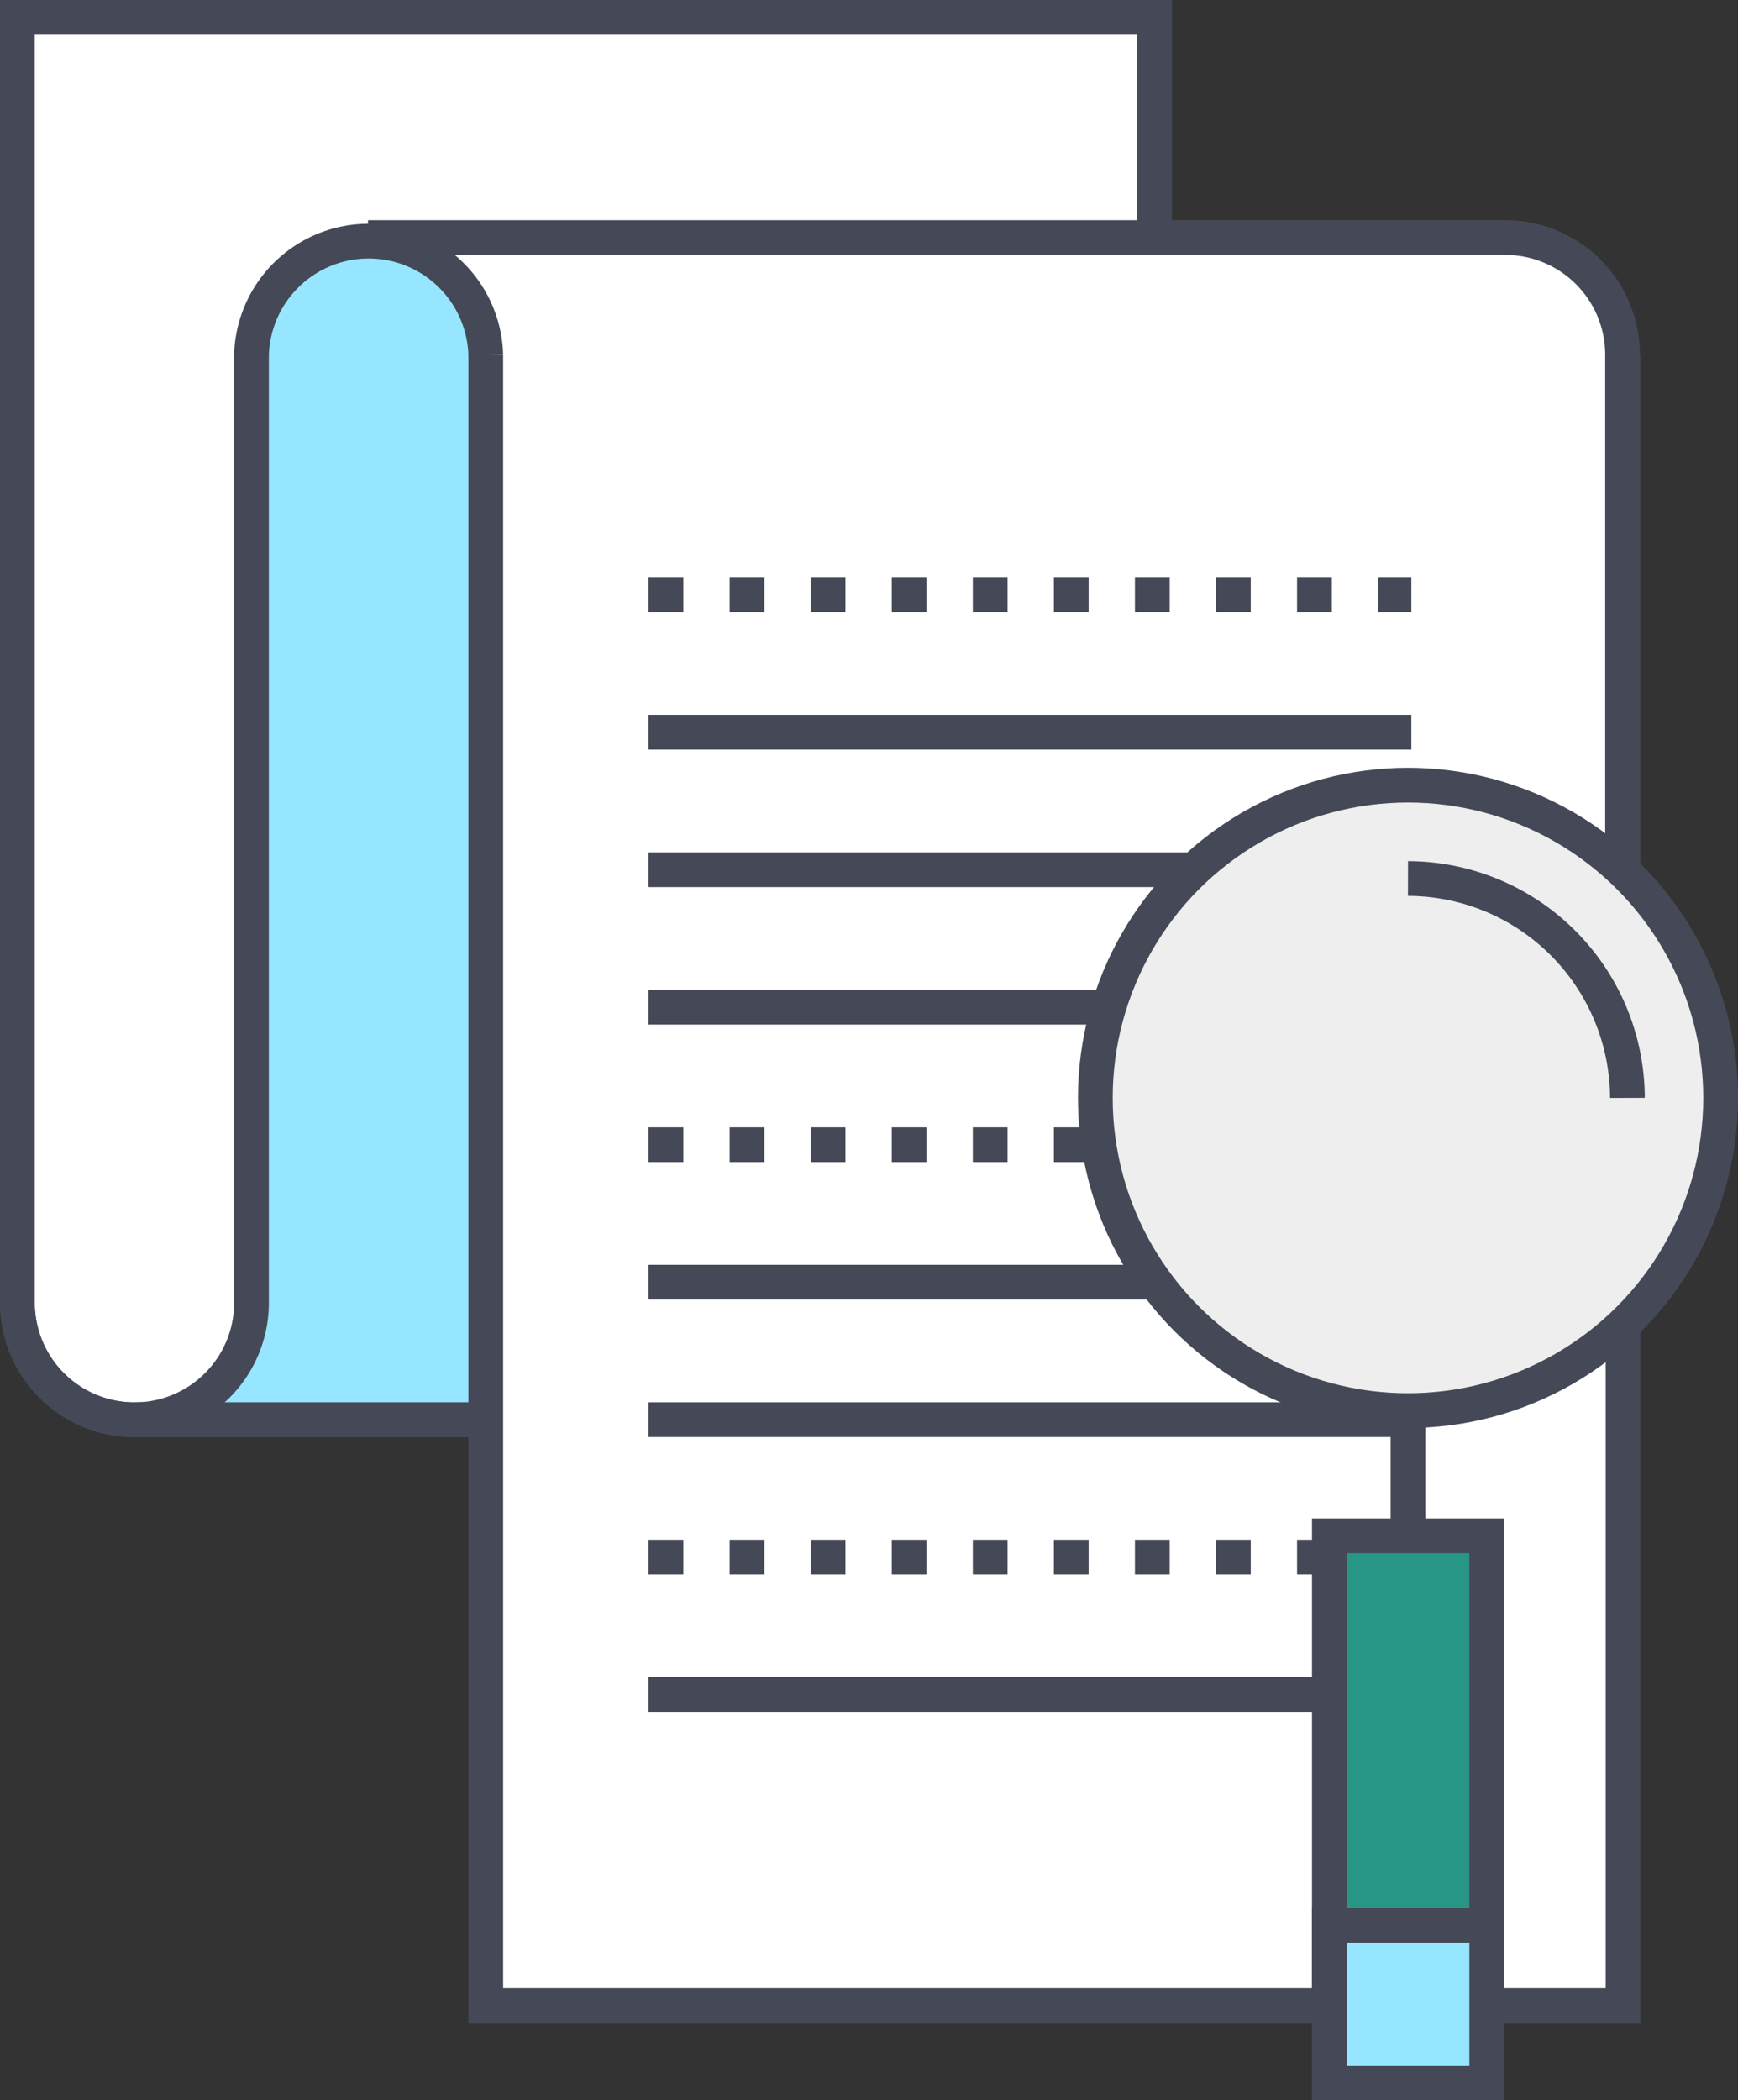 <svg xmlns="http://www.w3.org/2000/svg" viewBox="0 0 150.09 181.33"><rect x="0" y="0" width="150.09" height="181.33" fill="#333333" stroke="none"/><defs><style>.cls-1{fill:#fff;}.cls-1,.cls-2,.cls-3,.cls-4,.cls-5,.cls-6,.cls-7{stroke:#454856;stroke-miterlimit:10;}.cls-2,.cls-7{fill:#96e6ff;}.cls-3,.cls-4{fill:none;}.cls-3,.cls-4,.cls-5,.cls-6,.cls-7{stroke-width:3px;}.cls-4{stroke-dasharray:3 4;}.cls-5{fill:#eee;}.cls-6{fill:#289687;}</style></defs><g id="Layer_2" data-name="Layer 2"><g id="Art"><path class="cls-1" d="M140.11,30.62A10.12,10.12,0,0,0,130,20.51H99.71V1.5H1.5v111a10.11,10.11,0,0,0,10.11,10.11H42v50.58h98.21V30.62Z"/><path class="cls-2" d="M11.61,122.58a10.11,10.11,0,0,0,10.11-10.11V30.62a10.12,10.12,0,0,1,20.23,0v91.95Z"/><path class="cls-3" d="M42,122.58H11.61A10.11,10.11,0,0,1,1.5,112.47V30.62"/><polyline class="cls-3" points="1.5 112.47 1.5 1.5 99.71 1.5 99.71 20.51"/><path class="cls-3" d="M31.78,20.51H130a10.12,10.12,0,0,1,10.12,10.11v81.85"/><line class="cls-3" x1="11.61" y1="122.58" x2="41.95" y2="122.58"/><path class="cls-3" d="M1.5,112.47a10.11,10.11,0,1,0,20.22,0V30.62a10.12,10.12,0,0,1,20.23,0"/><polyline class="cls-3" points="140.16 30.62 140.16 173.16 41.95 173.16 41.95 30.62"/><line class="cls-3" x1="56.01" y1="146.31" x2="121.88" y2="146.31"/><line class="cls-4" x1="56.01" y1="134.44" x2="121.88" y2="134.44"/><line class="cls-3" x1="56.01" y1="122.57" x2="121.88" y2="122.57"/><line class="cls-3" x1="56.01" y1="110.7" x2="121.88" y2="110.7"/><line class="cls-4" x1="56.01" y1="98.83" x2="121.88" y2="98.83"/><line class="cls-3" x1="56.01" y1="86.96" x2="121.88" y2="86.96"/><line class="cls-3" x1="56.01" y1="75.09" x2="121.88" y2="75.09"/><line class="cls-3" x1="56.01" y1="63.22" x2="121.88" y2="63.22"/><line class="cls-4" x1="56.01" y1="51.35" x2="121.88" y2="51.35"/><circle class="cls-5" cx="121.59" cy="94.79" r="27"/><path class="cls-3" d="M121.59,75.85a19,19,0,0,1,18.95,18.94"/><rect class="cls-6" x="114.8" y="132.6" width="13.59" height="40.67"/><rect class="cls-7" x="114.8" y="166.24" width="13.59" height="13.59"/><line class="cls-5" x1="121.59" y1="121.79" x2="121.59" y2="132.6"/></g></g></svg>